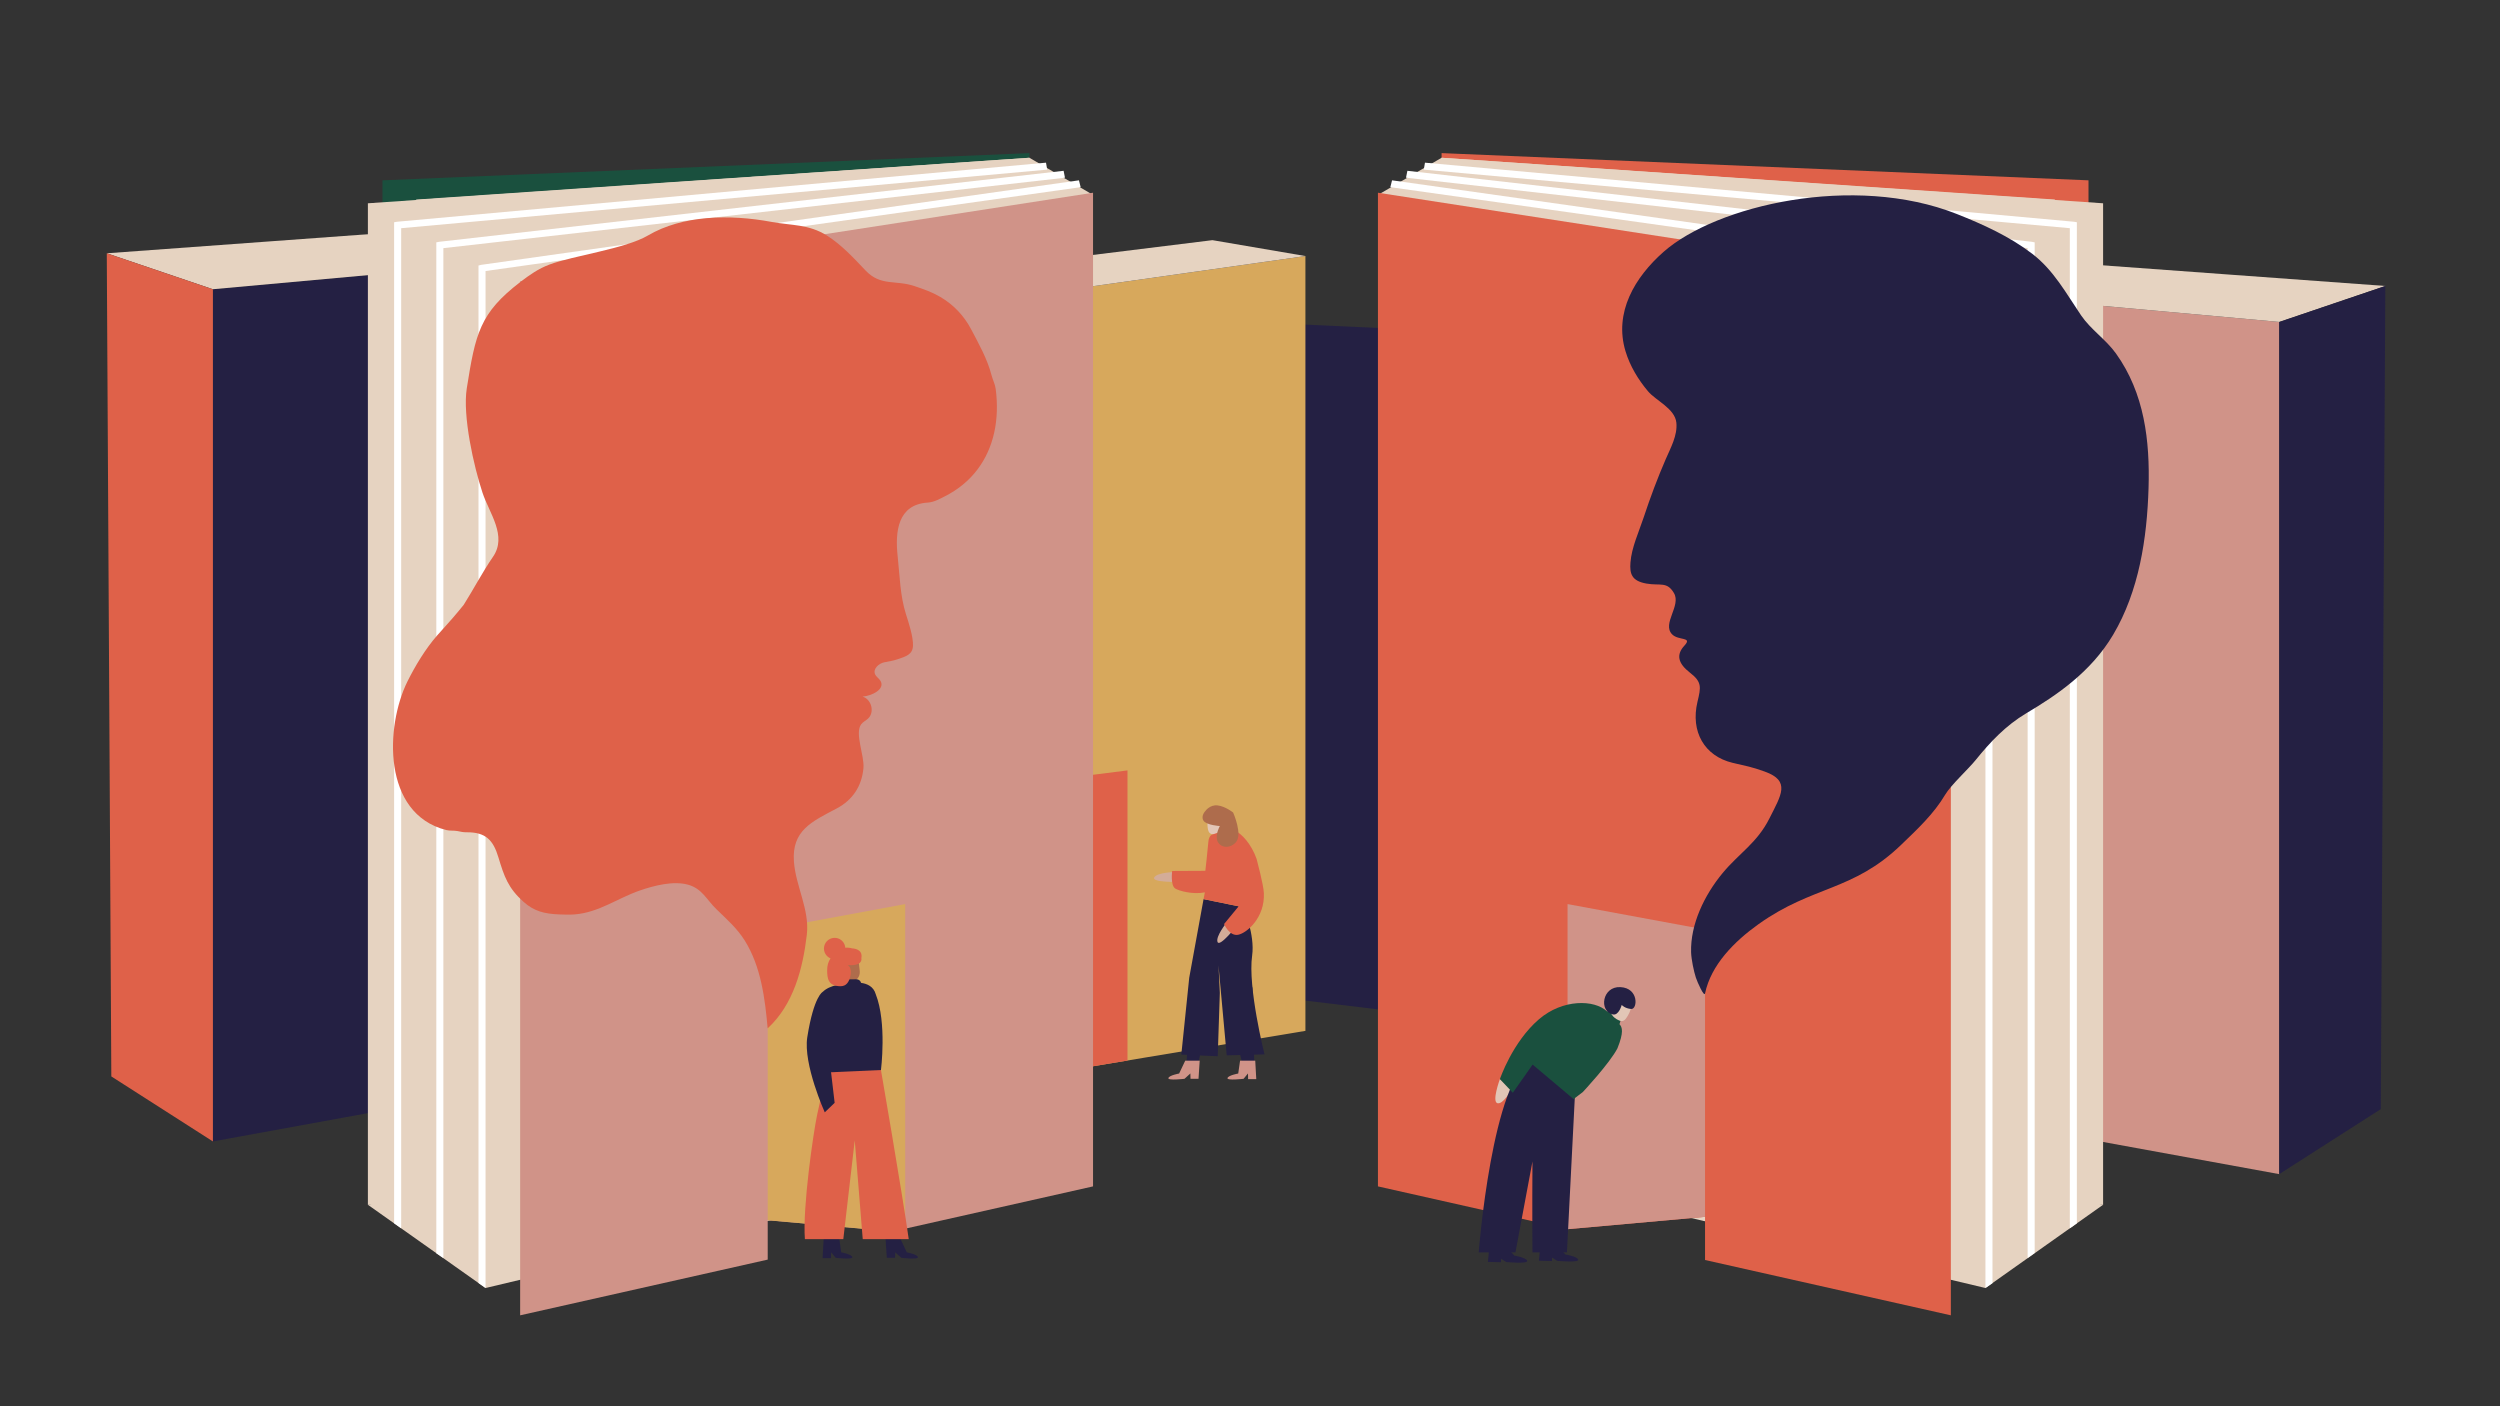 <?xml version="1.0" encoding="UTF-8" standalone="no"?>
<!DOCTYPE svg PUBLIC "-//W3C//DTD SVG 1.1//EN" "http://www.w3.org/Graphics/SVG/1.1/DTD/svg11.dtd">
<svg width="100%" height="100%" viewBox="0 0 8062 4534" version="1.1" xmlns="http://www.w3.org/2000/svg" xmlns:xlink="http://www.w3.org/1999/xlink" xml:space="preserve" xmlns:serif="http://www.serif.com/" style="fill-rule:evenodd;clip-rule:evenodd;stroke-linejoin:round;stroke-miterlimit:2;">
    <rect x="0" y="0" width="8062" height="4534" fill="#333333" stroke="none"/>
    <g id="Artboard1" transform="matrix(1,0,0,1,522.626,-2699.98)">
        <rect x="-522.626" y="2699.97" width="8061" height="4533.12" style="fill:none;"/>
        <clipPath id="_clip1">
            <rect x="-522.626" y="2699.97" width="8061" height="4533.12"/>
        </clipPath>
        <g clip-path="url(#_clip1)">
            <g transform="matrix(4.167,0,0,4.167,-24983.9,-32249.3)">
                <rect x="5870.8" y="8388.05" width="1934.64" height="1087.95" style="fill:none;"/>
                <path d="M7230.18,9222.05L7634.15,9295.81L7634.15,8636.3L7230.18,8599.59L7230.18,9222.05Z" style="fill:rgb(208,147,136);fill-rule:nonzero;"/>
                <path d="M7321.36,8579.63L7230.18,8599.59L7634.15,8636.3L7716.22,8608.47L7321.36,8579.63Z" style="fill:rgb(230,211,193);fill-rule:nonzero;"/>
                <path d="M7634.09,8636.33L7716.22,8608.47L7712.7,9245.49L7634.09,9295.81L7634.09,8636.33Z" style="fill:rgb(36,32,67);fill-rule:nonzero;"/>
                <path d="M6438.91,9196.75L6034.94,9270.51L6034.94,8610.99L6438.91,8574.29L6438.91,9196.75Z" style="fill:rgb(36,32,67);fill-rule:nonzero;"/>
                <path d="M6347.74,8554.33L6438.91,8574.29L6034.94,8610.99L5952.87,8583.17L6347.74,8554.33Z" style="fill:rgb(230,211,193);fill-rule:nonzero;"/>
                <path d="M6035,8611.03L5952.87,8583.17L5956.39,9220.19L6035,9270.51L6035,8611.03Z" style="fill:rgb(223,97,73);fill-rule:nonzero;"/>
                <path d="M6827.75,8635.96L6827.75,9155.17L6979.65,9173.49L6979.65,8642.94L6827.75,8635.96Z" style="fill:rgb(36,32,67);fill-rule:nonzero;"/>
                <path d="M6547.09,8632.63L6454.13,8645.05L6470.17,9205.43L6542.01,9197.13L6542.01,9241.31L6880.49,9184.93L6880.49,8585.31L6547.09,8632.63Z" style="fill:rgb(215,168,92);fill-rule:nonzero;"/>
                <path d="M6808.52,8573.01L6880.49,8585.31L6542.01,8633.35L6473.24,8614.46L6808.52,8573.01Z" style="fill:rgb(230,211,193);fill-rule:nonzero;"/>
                <path d="M6666.88,8505.65L6666.88,9276.15L6166.24,9252.65L6166.24,8526.71L6666.88,8505.65Z" style="fill:rgb(26,80,62);fill-rule:nonzero;"/>
                <path d="M6666.88,8509.25L6666.88,9276.15L6154.94,9319.52L6154.94,8544.48L6666.88,8509.25Z" style="fill:rgb(230,211,193);fill-rule:nonzero;"/>
                <path d="M6192.09,8541.6L6292.23,8623.4L6716.13,8537.99L6666.88,8509.25" style="fill:rgb(230,211,193);fill-rule:nonzero;"/>
                <path d="M6154.94,9319.52L6246,9383.94L6680.38,9280.61L6666.88,9280.61L6585.74,9225.15L6154.94,9319.52Z" style="fill:rgb(230,211,193);fill-rule:nonzero;"/>
                <path d="M6246,9383.94L6240.54,9380.08L6240.54,8592.64L6242.6,8592.12L6705.22,8526.71L6706.55,8532.01L6246,8596.9L6246,9383.94Z" style="fill:white;fill-rule:nonzero;"/>
                <path d="M6213.35,9360.78L6207.89,9357.03L6207.89,8574.72L6210.09,8574.28L6693.35,8519.34L6694.41,8524.69L6213.35,8579.19L6213.35,9360.78Z" style="fill:white;fill-rule:nonzero;"/>
                <path d="M6180.7,9337.74L6175.24,9333.88L6175.24,8559.15L6177.51,8558.76L6679.73,8513.05L6680.65,8518.43L6180.7,8563.75L6180.7,9337.74Z" style="fill:white;fill-rule:nonzero;"/>
                <path d="M6985.87,8505.65L6985.87,9276.15L7486.51,9252.65L7486.51,8526.71L6985.87,8505.65Z" style="fill:rgb(223,97,73);fill-rule:nonzero;"/>
                <path d="M6985.87,8509.25L6985.87,9276.15L7497.8,9319.52L7497.8,8544.48L6985.87,8509.25Z" style="fill:rgb(230,211,193);fill-rule:nonzero;"/>
                <path d="M7460.65,8541.6L7360.51,8623.4L6936.61,8537.99L6985.87,8509.25" style="fill:rgb(230,211,193);fill-rule:nonzero;"/>
                <path d="M7497.8,9319.52L7406.75,9383.94L6972.37,9280.61L6985.87,9280.61L7067,9225.15L7497.8,9319.52Z" style="fill:rgb(230,211,193);fill-rule:nonzero;"/>
                <path d="M7406.75,9383.94L7412.2,9380.17L7412.2,8592.64L7410.14,8592.12L6947.53,8526.71L6946.2,8532.01L7406.75,8596.9L7406.75,9383.94Z" style="fill:white;fill-rule:nonzero;"/>
                <path d="M7439.4,9360.75L7444.85,9356.83L7444.85,8574.72L7442.66,8574.28L6959.4,8519.34L6958.33,8524.69L7439.4,8579.19L7439.4,9360.75Z" style="fill:white;fill-rule:nonzero;"/>
                <path d="M7472.05,9337.74L7477.5,9333.88L7477.5,8559.15L7475.24,8558.76L6973.01,8513.05L6972.09,8518.43L7472.05,8563.75L7472.05,9337.74Z" style="fill:white;fill-rule:nonzero;"/>
                <g transform="matrix(0.24,0,0,0.24,5870.71,8387.82)">
                    <path d="M5053.81,3960.66L4441.25,3822.8L4441.25,618.679L6288.62,904.137L6288.62,4238.55L5496,4060.18L5496,3921.01L5053.81,3960.66Z" style="fill:rgb(223,97,73);fill-rule:nonzero;"/>
                </g>
                <path d="M6742.79,8983.36L6715.91,8986.78L6715.91,9212.38L6742.79,9207.91L6742.79,8983.36Z" style="fill:rgb(223,97,73);fill-rule:nonzero;"/>
                <g transform="matrix(0.24,0,0,0.24,5870.71,8387.82)">
                    <path d="M5052.67,3960.76L5052.67,2912.51L5496,2994.6L5496,3921.01L5052.67,3960.76Z" style="fill:rgb(208,147,136);fill-rule:nonzero;"/>
                </g>
                <g transform="matrix(0.24,0,0,0.24,5870.71,8387.82)">
                    <path d="M2473.54,4058.89L2473.54,3932.01L2876.71,3968.16L3522.58,3822.8L3522.58,618.679L1675.25,904.137L1675.25,4238.55L2473.54,4058.89Z" style="fill:rgb(208,147,136);fill-rule:nonzero;"/>
                </g>
                <g transform="matrix(0.24,0,0,0.24,5870.71,8387.82)">
                    <path d="M2473.54,3932.01L2881.86,3968.62L2916.87,3960.76L2916.87,2912.51L2473.54,2994.6L2473.54,3932.01Z" style="fill:rgb(215,168,92);fill-rule:nonzero;"/>
                </g>
                <path d="M6779.63,9062.01C6779.63,9062.01 6765.61,9062.2 6763.47,9066.24C6761.33,9070.28 6782.97,9069.63 6782.97,9069.63" style="fill:rgb(211,172,152);fill-rule:nonzero;"/>
                <path d="M6839.41,9151.23L6840.98,9212.55L6832.43,9213.05L6816.62,9151.23" style="fill:rgb(36,32,67);fill-rule:nonzero;"/>
                <path d="M6818.77,9024.7C6820.7,9020.05 6819.5,9018 6814.86,9016.08C6810.21,9014.17 6804.29,9015.78 6804.55,9020.8C6804.86,9026.74 6804.06,9032.6 6809.08,9032.82C6812.67,9032.98 6816.86,9029.35 6818.77,9024.7Z" style="fill:rgb(226,198,182);fill-rule:nonzero;"/>
                <path d="M6806.22,9164.81L6797.17,9212.75L6788.44,9213.05L6790.49,9159.05" style="fill:rgb(36,32,67);fill-rule:nonzero;"/>
                <path d="M6848.83,9203.13C6848.83,9203.13 6835.74,9151.08 6839.26,9126.6C6841.58,9110.46 6832.47,9089.3 6832.47,9089.3C6832.47,9089.3 6804.32,9083.51 6801.66,9082.99L6790.57,9143.79L6784.44,9203.3L6812.62,9204.58L6814.25,9155.57L6813.21,9134.24L6819.57,9203.9L6848.83,9203.13Z" style="fill:rgb(36,32,67);fill-rule:nonzero;"/>
                <path d="M6819.57,9101.06C6819.57,9101.06 6810.76,9111.95 6812.49,9116.18C6814.23,9120.41 6827.57,9103.36 6827.57,9103.36" style="fill:rgb(211,172,152);fill-rule:nonzero;"/>
                <path d="M6848.33,9078.35C6848.01,9071.29 6842.98,9053.29 6842.69,9051.8C6840.67,9046.13 6837.83,9041.25 6834.74,9037.44L6834.73,9037.43C6828.43,9029.69 6821.06,9026.41 6817.35,9030.12L6808.74,9032.9C6808.74,9032.9 6805.76,9033.39 6805.37,9038.63C6804.98,9043.87 6803.04,9061.07 6803.04,9061.07L6777.37,9061.2C6777.37,9061.2 6775.88,9072.22 6779.7,9074.75C6782.43,9076.54 6793.31,9079.62 6802.66,9077.74C6802.06,9080.98 6801.66,9082.99 6801.66,9082.99L6828.81,9088.55L6817.51,9102.27C6817.51,9102.27 6821.69,9111.92 6828.47,9110.56C6835.24,9109.19 6849.2,9097.25 6848.33,9078.35Z" style="fill:rgb(223,97,73);fill-rule:nonzero;"/>
                <path d="M6829.91,9208L6828.49,9217.94C6828.49,9217.94 6820.83,9219.32 6820.18,9221.46C6819.53,9223.6 6832.64,9222.03 6832.64,9222.03L6836.04,9217.89L6836.13,9222.27L6842.45,9222.27L6841.65,9208" style="fill:rgb(208,147,136);fill-rule:nonzero;"/>
                <path d="M6787.47,9208L6782.76,9217.94C6782.76,9217.94 6775.09,9219.32 6774.44,9221.46C6773.79,9223.6 6786.91,9222.03 6786.91,9222.03L6791.46,9217.89L6791.55,9222.01L6797.75,9222.01L6798.68,9208" style="fill:rgb(208,147,136);fill-rule:nonzero;"/>
                <path d="M6803.04,9014.79C6803.04,9014.79 6799.37,9018.58 6801.56,9022.19C6803.75,9025.79 6814.27,9026.42 6814.27,9026.42C6814.27,9026.42 6811.1,9031.88 6812.02,9036.79C6813.11,9042.56 6821.05,9045.03 6826.61,9039.06C6832.17,9033.08 6824.55,9015.97 6824.55,9015.97C6824.55,9015.97 6818.51,9011.13 6812.52,9010.45C6806.52,9009.77 6803.04,9014.79 6803.04,9014.79Z" style="fill:rgb(174,108,76);fill-rule:nonzero;"/>
                <path d="M7035.2,9351.21L7042.19,9358.87C7042.19,9358.87 7051.33,9360.35 7052.15,9362.88C7052.97,9365.41 7035.98,9363.85 7035.98,9363.85L7031.9,9361.32L7031.83,9363.98L7021.72,9363.73L7022.92,9351.02" style="fill:rgb(36,32,67);fill-rule:nonzero;"/>
                <path d="M7074.65,9350.3L7081.64,9357.96C7081.64,9357.96 7090.78,9359.44 7091.61,9361.97C7092.43,9364.5 7075.44,9362.94 7075.44,9362.94L7071.36,9360.4L7071.29,9363.06L7061.18,9362.81L7062.38,9350.11" style="fill:rgb(36,32,67);fill-rule:nonzero;"/>
                <path d="M7040.19,9230.4C7039.41,9231.22 7033.5,9241.81 7029.21,9240.96C7024.42,9240.01 7031,9222.24 7031,9222.24" style="fill:rgb(226,198,182);fill-rule:nonzero;"/>
                <path d="M7056.31,9206.48C7025.07,9220.81 7014.58,9356.39 7014.58,9356.39L7043.02,9356.39L7056.2,9285.99C7055.92,9321.71 7056.19,9356.39 7056.19,9356.39L7082.87,9356.39L7089.84,9219.43L7056.31,9206.48Z" style="fill:rgb(36,32,67);fill-rule:nonzero;"/>
                <path d="M7123.54,9179.77L7124.58,9176.37L7117.36,9169.24L7113.92,9169.88C7104.15,9160.62 7079.6,9160.14 7061.18,9175.98C7040.64,9193.66 7031,9222.24 7031,9222.24L7040.99,9232.84L7056.32,9211.02L7088,9237.72L7095.15,9232.3C7095.15,9232.3 7116.07,9209.92 7121.96,9198.43C7126.95,9186.05 7125.75,9182.1 7123.54,9179.77Z" style="fill:rgb(26,80,62);fill-rule:nonzero;"/>
                <path d="M7125.04,9177.36C7122.85,9177.12 7119.86,9175.15 7118.56,9173.66C7114.37,9168.89 7116.07,9164.23 7116.39,9161.72C7117.33,9153.97 7119.71,9153.22 7124.9,9153.88C7130.1,9154.51 7133.97,9156.18 7133.02,9163.94C7132.65,9167.01 7131.86,9169.93 7130.31,9172.61C7129.25,9174.44 7127.6,9177.65 7125.04,9177.36Z" style="fill:rgb(226,198,182);fill-rule:nonzero;"/>
                <path d="M7125.26,9164.85C7125.26,9164.85 7127.61,9167.61 7132.58,9168C7137.53,9168.38 7138.75,9151.82 7124.24,9151.07C7110.18,9150.36 7107.39,9169.57 7118.34,9172.21C7123.07,9173.35 7125.26,9164.85 7125.26,9164.85Z" style="fill:rgb(36,32,67);fill-rule:nonzero;"/>
                <path d="M6519.79,9346.07L6521.26,9356.34C6521.26,9356.34 6529.18,9357.77 6529.85,9359.98C6530.52,9362.19 6516.97,9360.57 6516.97,9360.57L6513.46,9356.29L6513.36,9360.82L6506.83,9360.82L6507.66,9346.07" style="fill:rgb(36,32,67);fill-rule:nonzero;"/>
                <path d="M6567.16,9346.07L6572.03,9356.34C6572.03,9356.34 6579.95,9357.77 6580.62,9359.98C6581.3,9362.19 6567.74,9360.57 6567.74,9360.57L6563.04,9356.29L6562.94,9360.54L6556.53,9360.54L6555.57,9346.07" style="fill:rgb(36,32,67);fill-rule:nonzero;"/>
                <path d="M6551.08,9209.84C6547.43,9209.24 6510.82,9212.21 6510.82,9212.21C6510.82,9212.21 6507.34,9228.03 6502.63,9249.8C6499.76,9263.08 6491.25,9321.61 6493.13,9346.13L6522.86,9346.13L6531.71,9269.68L6537.9,9346.13L6573.5,9346.13C6568.86,9312.65 6551.08,9209.84 6551.08,9209.84Z" style="fill:rgb(223,97,73);fill-rule:nonzero;"/>
                <path d="M6532.36,9142.94L6534.31,9148.6L6520.63,9150.39L6523.12,9142.67" style="fill:rgb(189,144,123);fill-rule:nonzero;"/>
                <path d="M6520.04,9139.82C6516.02,9135.59 6516.45,9132.87 6520.67,9128.86C6524.9,9124.85 6530.05,9125.5 6533.87,9129.71C6535.14,9131.63 6535.16,9135.65 6535.48,9137.66C6536.21,9142.17 6533.88,9144.69 6532.77,9145.3C6529.13,9147.31 6524.05,9144.04 6520.04,9139.82Z" style="fill:rgb(174,108,76);fill-rule:nonzero;"/>
                <path d="M6552.01,9215.26C6552.01,9215.26 6556.65,9178.56 6547.98,9156.61C6546.32,9150.6 6541.31,9148.43 6536.62,9147.79C6536.23,9146.2 6534.79,9145.01 6533.07,9145.02L6522.44,9145.06C6520.42,9145.07 6518.78,9146.72 6518.78,9148.72C6518.78,9148.89 6518.81,9149.06 6518.83,9149.23C6513.22,9150.41 6509.45,9152.29 6507.02,9154.69C6507.02,9154.69 6500.1,9157.65 6494.99,9189.8C6491.68,9210.64 6508.51,9247.98 6508.51,9247.98L6516.16,9240.64L6513.33,9216.48C6513.45,9216.8 6513.53,9216.97 6513.53,9216.97L6552.01,9215.26Z" style="fill:rgb(36,32,67);fill-rule:nonzero;"/>
                <path d="M6529.78,9121.1C6529.78,9121.1 6527.41,9120.29 6524.4,9120.58C6524.11,9116.82 6521.27,9113.61 6517.38,9113.03C6512.86,9112.36 6508.65,9115.48 6507.97,9120C6507.4,9123.82 6509.55,9127.42 6512.96,9128.84C6511.18,9131.53 6510.34,9134.37 6510.37,9138.11C6510.42,9144.34 6511.02,9150.3 6520.63,9150.39C6525.24,9150.43 6527.43,9147.19 6528.53,9141.67C6529.65,9135.99 6526.35,9134 6526.35,9134C6526.35,9134 6537.9,9135.43 6536.86,9128.45C6538.21,9121.23 6529.78,9121.1 6529.78,9121.1Z" style="fill:rgb(223,97,73);fill-rule:nonzero;"/>
                <path d="M7480.78,8631.23C7469.22,8614.23 7459.64,8596.34 7443.01,8583.59C7425.49,8570.15 7404.91,8560.8 7384.49,8552.73C7304.91,8521.3 7198.59,8546 7157.63,8582.09C7135.47,8601.61 7119.08,8628.96 7128.22,8659.05C7131.68,8670.43 7137.95,8680.84 7145.57,8689.91C7151.72,8697.25 7166.41,8703.29 7167.55,8714.22C7168.58,8724.08 7163.07,8733.84 7159.31,8742.54C7152.9,8757.33 7147.33,8772.25 7142.27,8787.55C7138.64,8798.52 7132.85,8810.97 7132.02,8822.62C7131.4,8831.18 7132.93,8836.72 7144.3,8838.76C7155.04,8840.68 7160.24,8836.89 7165.69,8846.12C7171.46,8855.9 7156.33,8869.73 7164.2,8877.99C7169.1,8883.14 7180.31,8879.77 7173.85,8886.72C7167.31,8893.75 7168.64,8900.42 7178.15,8907.79C7187.42,8914.96 7186.62,8918.9 7183.91,8930.23C7178.37,8953.35 7189.27,8972.29 7211.09,8977.5C7222.25,8980.17 7225.19,8980.41 7235.95,8984.27C7256.21,8991.53 7248.65,9002.46 7239.51,9020.64C7230.01,9039.54 7215.92,9047.62 7203.31,9062.87C7189.12,9080.03 7178.36,9102.57 7178.96,9124.1C7179.11,9129.53 7181.05,9138.82 7182.64,9143.68C7183.84,9147.32 7189.09,9159.16 7189.77,9155.91C7194.35,9133.88 7212.48,9115.65 7231.15,9102.35C7273.34,9072.29 7304.01,9077.08 7341.52,9040.95C7353.93,9028.99 7366.72,9017.14 7375.58,9002.17C7380.08,8994.59 7393.59,8982.29 7399.13,8975.4C7410.5,8961.3 7422.57,8948.56 7438.29,8939.19C7461.44,8925.42 7488.28,8907.55 7505.56,8878.41C7525.62,8844.56 7531.8,8803.83 7532.98,8764.81C7534.08,8728.38 7529.84,8691.54 7507.78,8660.75C7499.96,8649.82 7488.33,8642.3 7480.78,8631.23Z" style="fill:rgb(36,32,67);fill-rule:nonzero;"/>
                <path d="M6639.6,8722.14C6641.99,8711.45 6642.34,8699.94 6640.79,8688.12C6640.3,8684.42 6638.52,8681.17 6637.59,8677.59C6634.3,8664.92 6627.84,8653.44 6621.77,8641.94C6616.23,8631.45 6608.13,8622.91 6597.9,8616.93C6591.43,8613.15 6585.3,8611.07 6578.3,8608.67C6563.21,8603.49 6551.93,8608.97 6540.02,8596.43C6531.28,8587.21 6521.47,8576.53 6510.16,8569.43C6495.94,8560.52 6482.95,8561.79 6467.36,8558.89C6435.1,8552.89 6398.48,8553.59 6371.66,8569.4C6354.18,8579.71 6314.03,8584.94 6295.37,8591.92C6286.92,8595.09 6280.18,8599.83 6273.04,8605.29C6241.38,8629.52 6238.19,8645.44 6231.48,8687.63C6228.1,8708.91 6236.87,8748.05 6243.64,8768.46C6248.95,8784.44 6262.92,8801.89 6251.75,8818.07C6243.61,8829.88 6236.8,8843.03 6229.11,8855.2C6227.82,8856.77 6226.53,8858.35 6225.24,8859.93C6219.87,8866.52 6214.02,8872.69 6208.41,8879.09C6199.62,8889.11 6191.51,8902.54 6185.56,8914.52C6168.36,8949.19 6165.9,9016.82 6215.45,9029.5C6218.46,9030.27 6221.33,9029.73 6224.35,9030.32C6226.72,9030.78 6228.57,9031.28 6231.07,9031.25C6246.12,9031.06 6251.89,9037.23 6255.93,9050.6C6260.44,9065.48 6263.39,9074.34 6275.44,9085.12C6283.53,9092.35 6291.56,9094.36 6302.84,9094.81C6306.78,9094.96 6311.08,9095.12 6315.01,9094.8C6333.82,9093.28 6348.11,9082.27 6365.42,9076.3C6376.32,9072.54 6391.21,9068.62 6402.69,9071.81C6413.59,9074.83 6416.88,9083.2 6424.56,9090.69C6432.55,9098.49 6440.6,9105.46 6446.61,9115.07C6459.1,9135.05 6462.27,9159.71 6464.31,9182.99C6484.24,9164.74 6491.55,9136.96 6494.63,9110.55C6496.9,9091.16 6486.05,9073.05 6484.65,9053.98C6482.88,9029.85 6498.48,9022.99 6517.72,9012.83C6530.22,9006.23 6537.17,8995.47 6538.45,8981.62C6539.34,8972.06 6531.51,8954.58 6536.69,8947.67C6538.06,8945.85 6540.28,8944.85 6541.97,8943.31C6547.29,8938.46 6544.75,8928.24 6537.74,8926.27C6545.13,8925.59 6555.2,8920.61 6551.74,8914.25C6550.65,8912.25 6548.37,8911.02 6547.45,8908.95C6545.67,8904.93 6550.09,8900.67 6554.49,8899.72C6558.9,8898.76 6560.48,8898.8 6564.75,8897.38C6571.4,8895.16 6576.51,8893.7 6576.79,8886.9C6577.07,8880.09 6573.48,8869.14 6571.4,8862.64C6566.78,8848.21 6566.57,8832.73 6564.93,8817.7C6562.83,8798.47 6565.01,8777.58 6588.17,8776.11C6592.91,8775.81 6597.05,8773.48 6601.31,8771.33C6622.51,8760.65 6634.93,8742.96 6639.6,8722.14Z" style="fill:rgb(223,97,73);fill-rule:nonzero;"/>
            </g>
        </g>
    </g>
</svg>
